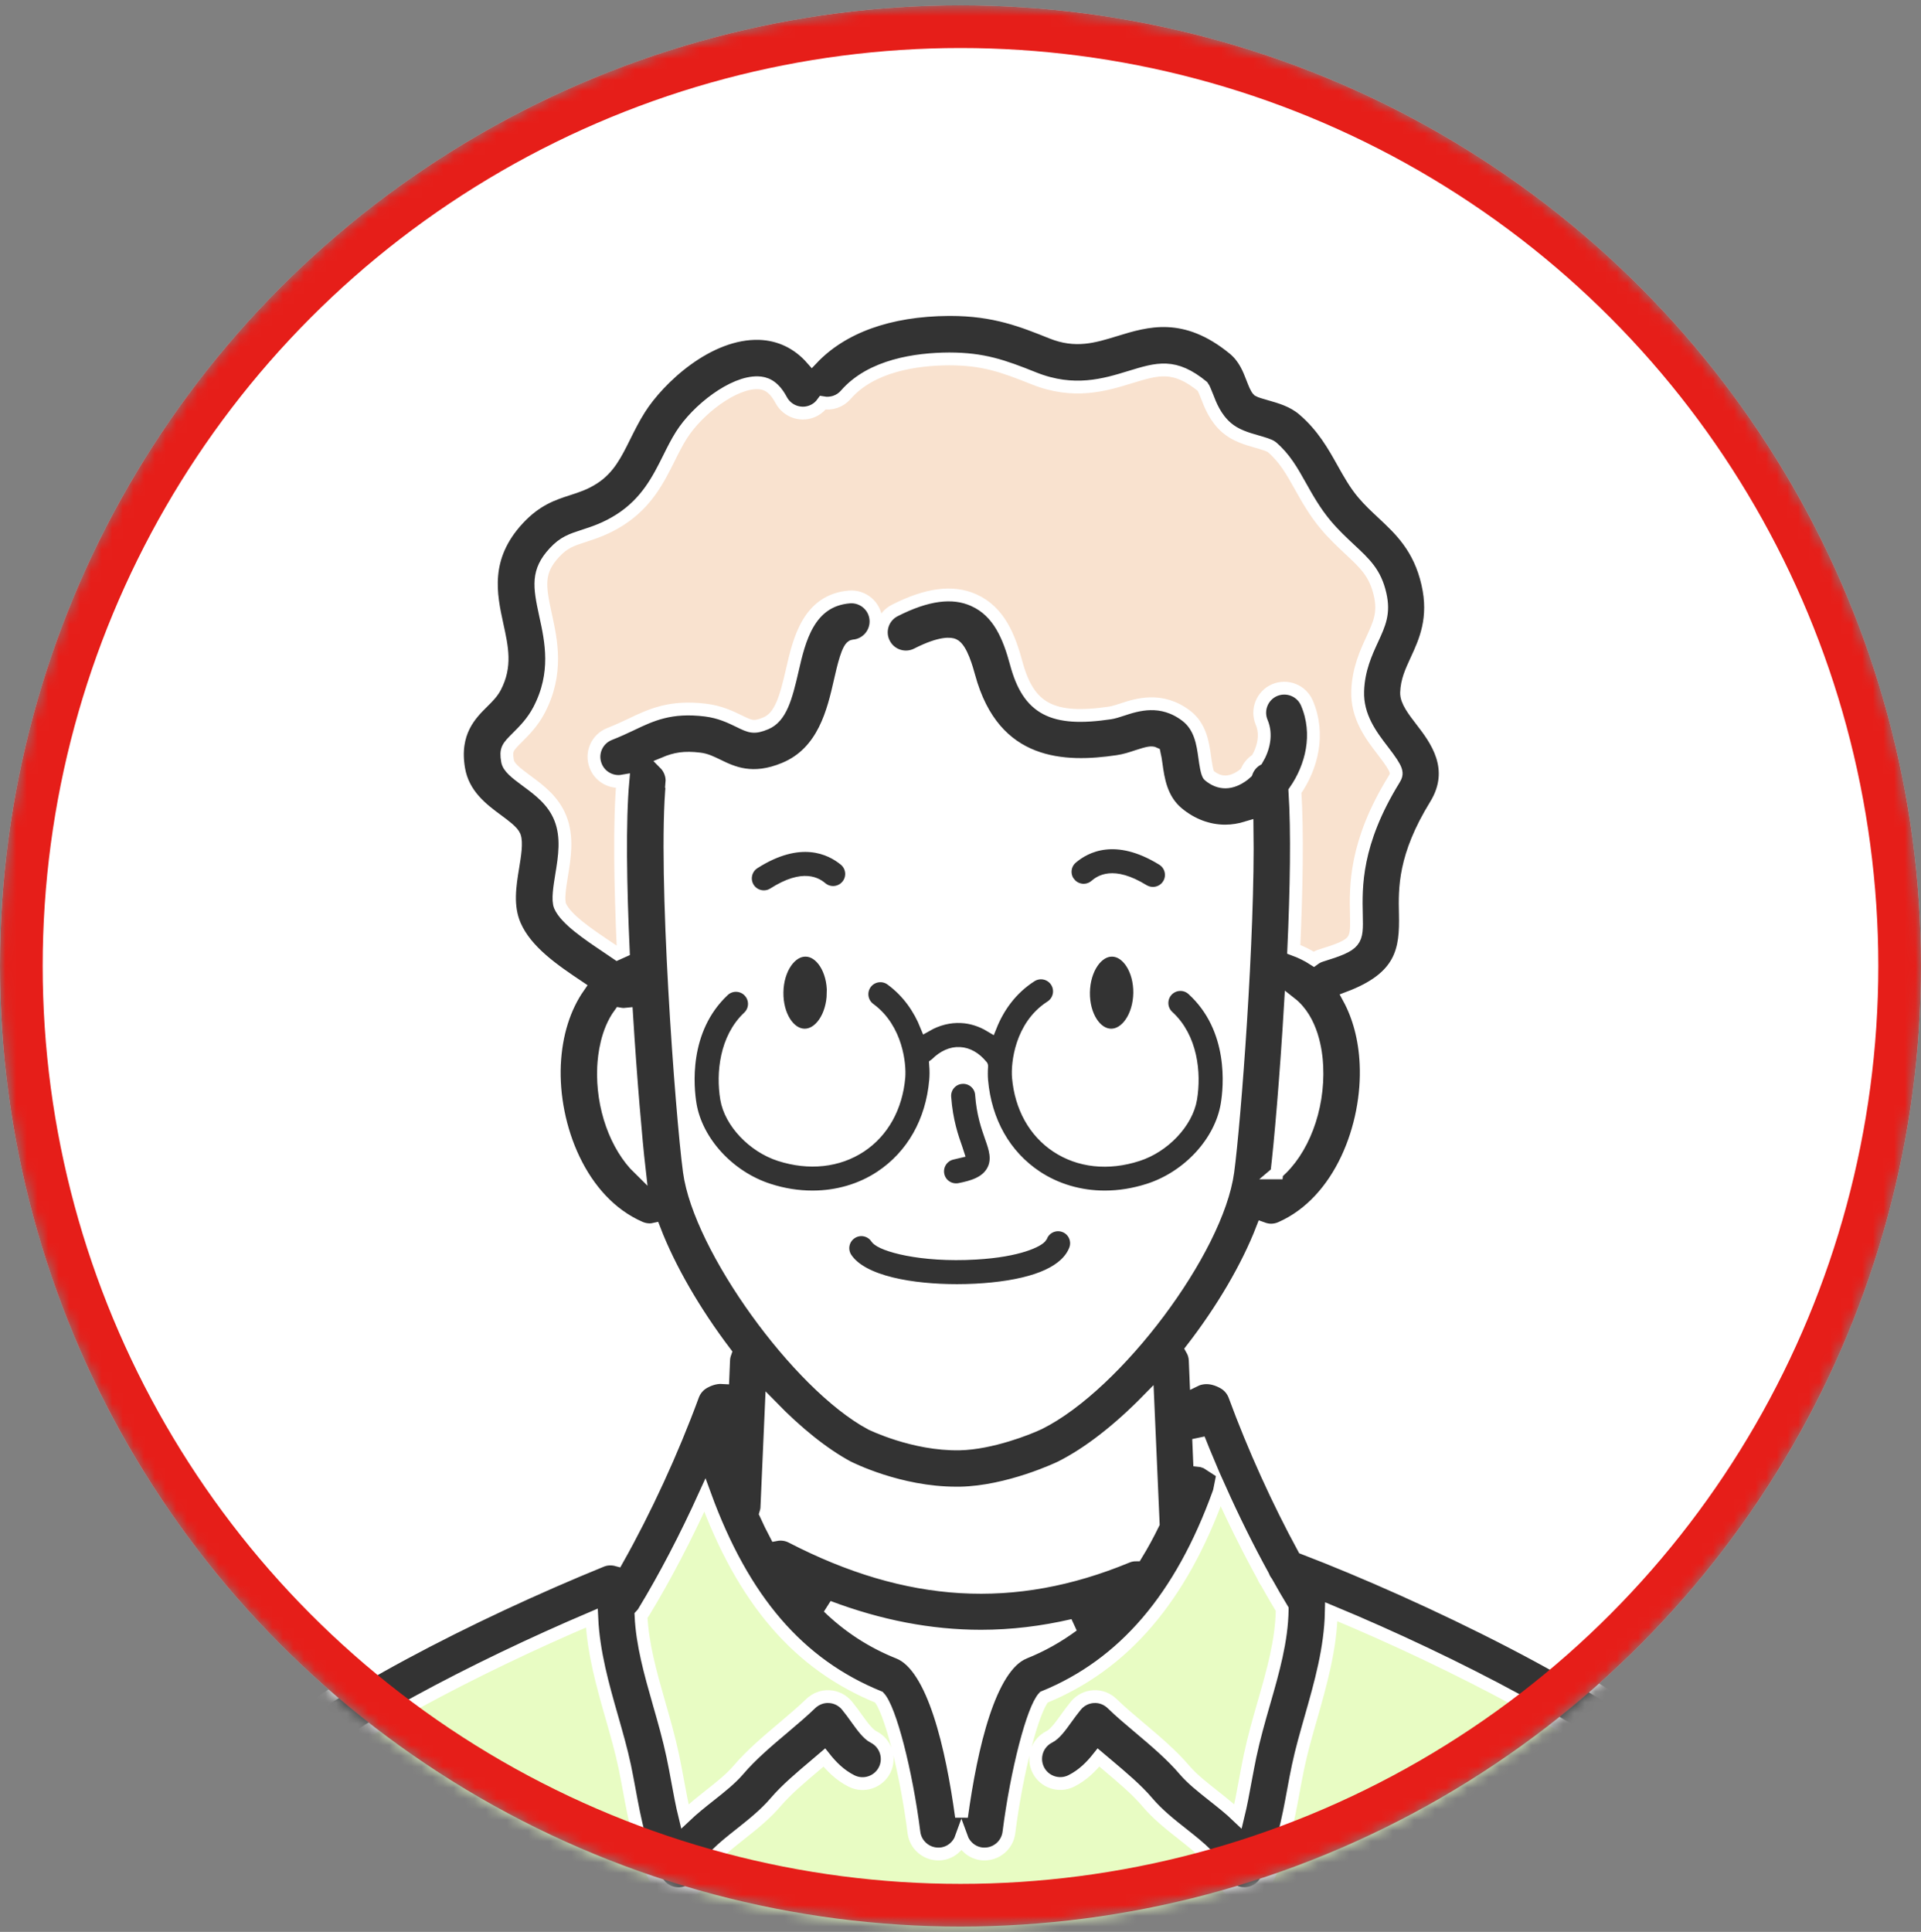 <svg width="180" height="181" viewBox="0 0 180 181" fill="none" xmlns="http://www.w3.org/2000/svg"><rect x="0" y="0" width="180" height="181" fill="#808080" stroke="none"/><mask id="mask0_11152_7305" style="mask-type:alpha" maskUnits="userSpaceOnUse" x="0" y="0" width="180" height="181"><circle cx="90" cy="90.5" r="90" fill="#D9D9D9"/></mask><g mask="url(#mask0_11152_7305)"><circle cx="90" cy="90.5" r="90" fill="white"/><path d="M166.371 182.681C164.896 176.435 160.816 170.342 156.237 165.94C148.838 158.818 128.256 148.876 118.23 145.673L110.785 131.121L91.163 134.164L66.117 131.551L60.124 147.186C49.929 150.39 32.788 158.81 25.389 165.932C20.81 170.335 16.731 176.427 15.256 182.673H166.371V182.681Z" fill="#E8FCC3"/><path d="M107.512 147.071C107.512 147.071 99.199 157.212 95.266 157.466C91.332 157.72 91.286 171.434 91.286 171.434H86.96C86.96 171.434 87.659 158.626 82.397 156.967C77.126 155.307 71.233 145.55 71.233 145.55C83.918 152.403 95.596 152.656 107.52 147.071H107.512Z" fill="white"/><path d="M129.493 64.81C129.616 61.099 132.52 59.525 131.537 55.184C130.661 51.327 128.187 50.343 125.966 47.708C123.854 45.196 123.247 42.369 120.642 40.148C119.49 39.165 117.377 39.172 116.409 38.335C115.195 37.275 115.233 35.362 114.15 34.478C107.604 29.108 104.431 36.015 97.693 33.318C94.766 32.15 92.584 31.313 88.904 31.336C84.579 31.367 80.153 32.419 77.48 35.492L75.206 36.407C71.886 30.199 64.426 35.523 61.868 39.564C60.224 42.176 59.648 44.958 56.866 46.755C54.27 48.43 52.441 47.846 50.236 50.228C45.534 55.299 51.488 59.632 48.438 65.471C47.178 67.891 44.674 68.206 45.25 71.686C45.718 74.491 49.406 75.205 50.336 77.526C51.289 79.9 49.322 83.495 50.351 85.831C51.573 88.627 56.16 90.686 58.449 92.745L92.507 93.575L124.422 91.731C133.888 88.804 125.459 85.769 132.535 74.26C134.825 70.534 129.362 68.537 129.485 64.826L129.493 64.81Z" fill="#F9E2CF"/><path d="M120.25 91.039L118.821 90.363C119.144 83.856 119.282 77.356 118.936 73.43C117.123 75.504 114.234 76.449 111.784 74.406C110.124 73.031 110.977 69.834 109.717 68.874C107.804 67.414 106.114 68.79 104.324 69.051C98.976 69.842 94.689 69.135 92.96 62.735C92 59.186 90.594 56.305 84.847 59.232L79.769 58.218C75.359 58.571 77.718 67.775 72.632 69.888C69.359 71.248 68.498 69.143 65.825 68.813C64.142 68.605 63.005 68.782 61.937 69.158L60.662 73.13C60.277 77.049 60.423 83.794 60.761 90.517L59.74 91.031C51.519 93.759 51.742 109.371 60.892 112.928L63.558 114.61C65.095 118.49 67.776 122.854 70.849 126.665L69.328 144.305L70.849 147.178C70.849 147.178 87.69 151.404 91.147 151.404C95.219 151.404 107.727 147.854 107.727 147.854L111.077 139.088L108.687 126.427C111.922 122.516 114.672 118.045 116.171 114.126L119.09 112.928C128.371 109.117 128.463 93.759 120.243 91.031L120.25 91.039Z" fill="white"/><path d="M168.607 182.151C167.147 175.982 163.221 169.467 157.828 164.281C151.113 157.819 133.258 149.299 122.156 145.043C119.751 140.625 117.477 135.608 115.694 130.76C115.502 130.238 115.126 129.8 114.634 129.531C114.304 129.354 113.313 128.816 112.16 129.239C112.13 129.254 112.099 129.27 112.068 129.285L111.991 127.441C111.976 127.065 111.861 126.711 111.684 126.404C114.511 122.747 116.878 118.752 118.291 115.095C118.545 115.187 118.821 115.248 119.098 115.248C119.405 115.248 119.72 115.187 120.028 115.049C125.621 112.582 128.271 105.453 128.002 99.675C127.895 97.316 127.326 95.219 126.381 93.483C131.391 91.593 131.759 89.004 131.683 85.631C131.629 83.234 131.56 80.253 134.51 75.451C136.646 71.986 134.495 69.197 133.211 67.53C132.474 66.569 131.767 65.663 131.798 64.887C131.836 63.788 132.228 62.935 132.727 61.852C133.534 60.108 134.533 57.941 133.78 54.669C133.012 51.288 131.183 49.59 129.57 48.084C128.924 47.477 128.31 46.909 127.726 46.217C126.981 45.334 126.435 44.35 125.851 43.313C124.968 41.731 123.961 39.941 122.14 38.381C121.165 37.543 119.966 37.205 118.998 36.929C118.622 36.821 118.053 36.66 117.922 36.575C117.738 36.414 117.538 35.899 117.362 35.446C117.031 34.578 116.609 33.495 115.61 32.672C111.023 28.916 107.412 30.022 104.516 30.913C102.441 31.551 100.797 32.05 98.554 31.151C95.796 30.045 93.191 29 89.05 29C88.996 29 88.942 29 88.896 29C83.296 29.038 78.893 30.637 76.081 33.61C74.783 32.135 73.093 31.313 71.164 31.243C66.324 31.09 61.699 35.484 59.916 38.312C59.356 39.195 58.933 40.056 58.518 40.886C57.688 42.56 57.028 43.882 55.622 44.788C54.8 45.319 54.078 45.549 53.248 45.818C51.842 46.271 50.251 46.786 48.546 48.622C45.204 52.233 45.964 55.736 46.579 58.564C47.048 60.707 47.416 62.405 46.395 64.364C46.118 64.894 45.703 65.309 45.219 65.786C44.097 66.9 42.4 68.582 42.976 72.024C43.383 74.49 45.234 75.85 46.587 76.849C47.294 77.372 48.023 77.909 48.2 78.34C48.431 78.916 48.231 80.137 48.054 81.221C47.77 82.949 47.447 84.909 48.239 86.714C49.306 89.157 51.911 90.917 54.216 92.461C52.879 94.382 52.08 96.871 51.949 99.752C51.696 105.499 54.37 112.59 59.97 115.026C60.27 115.156 60.577 115.218 60.885 115.218C61.023 115.218 61.161 115.202 61.299 115.171C62.728 118.898 65.126 123 67.953 126.727C67.876 126.942 67.814 127.165 67.807 127.41L67.738 129.062C66.908 129.008 66.232 129.362 65.978 129.5C65.487 129.769 65.11 130.207 64.918 130.729C62.982 136 60.462 141.47 57.827 146.149C57.35 146.018 56.836 146.026 56.352 146.226C44.389 151.097 29.677 158.557 23.776 164.242C18.383 169.428 14.457 175.943 12.997 182.113C12.705 183.35 13.473 184.594 14.71 184.886C14.887 184.925 15.064 184.948 15.24 184.948C16.285 184.948 17.23 184.233 17.484 183.173C18.728 177.918 22.27 172.079 26.972 167.561C31.989 162.736 44.727 156.16 55.453 151.596C55.606 154.831 56.475 157.896 57.327 160.877C57.781 162.467 58.211 163.973 58.534 165.487C58.68 166.194 58.818 166.924 58.956 167.669C59.471 170.473 60.055 173.646 61.584 176.281C61.999 176.996 62.759 177.426 63.574 177.426C63.666 177.426 63.75 177.426 63.843 177.411C64.757 177.303 65.517 176.665 65.779 175.79C66.224 174.33 67.745 173.124 69.367 171.841C70.511 170.934 71.694 169.997 72.686 168.837C73.669 167.684 75.052 166.516 76.389 165.387C76.673 165.149 76.957 164.911 77.242 164.665C77.887 165.479 78.686 166.309 79.792 166.862C80.929 167.431 82.312 166.97 82.888 165.833C83.457 164.696 82.996 163.313 81.859 162.736C81.321 162.467 80.806 161.745 80.261 160.992C79.977 160.593 79.677 160.178 79.347 159.778C78.932 159.287 78.34 158.987 77.695 158.956C77.057 158.918 76.427 159.164 75.966 159.609C75.221 160.332 74.345 161.069 73.423 161.853C71.94 163.105 70.404 164.396 69.174 165.84C68.483 166.647 67.53 167.408 66.508 168.214C65.74 168.821 64.926 169.467 64.173 170.181C63.904 169.09 63.697 167.945 63.489 166.824C63.343 166.04 63.205 165.272 63.044 164.526C62.69 162.859 62.221 161.207 61.76 159.602C60.946 156.759 60.185 154.055 60.062 151.358C60.147 151.266 60.231 151.174 60.301 151.066C62.291 147.801 64.265 144.005 66.047 140.079C69.643 149.921 74.829 155.945 82.358 159.01C83.388 160.093 84.909 165.932 85.639 171.687C85.785 172.847 86.776 173.7 87.921 173.7C88.021 173.7 88.113 173.7 88.213 173.685C89.104 173.569 89.803 172.962 90.087 172.163C90.372 172.955 91.071 173.569 91.962 173.685C92.062 173.7 92.162 173.7 92.254 173.7C93.399 173.7 94.39 172.847 94.536 171.687C95.266 165.932 96.787 160.093 97.816 159.01C105.299 155.96 110.67 149.691 114.219 139.841C114.258 139.726 114.281 139.619 114.304 139.503C115.571 142.331 116.939 145.089 118.345 147.647C118.43 147.862 118.537 148.062 118.675 148.239C119.159 149.107 119.651 149.96 120.143 150.766C120.143 150.782 120.143 150.789 120.143 150.805C120.104 153.686 119.29 156.559 118.414 159.594C117.953 161.192 117.485 162.852 117.131 164.519C116.977 165.264 116.832 166.032 116.686 166.816C116.478 167.945 116.271 169.082 116.002 170.181C115.249 169.459 114.434 168.821 113.666 168.214C112.652 167.408 111.692 166.655 111 165.84C109.771 164.396 108.234 163.105 106.752 161.853C105.822 161.069 104.946 160.332 104.208 159.609C103.748 159.164 103.125 158.918 102.48 158.956C101.842 158.987 101.243 159.287 100.828 159.778C100.498 160.178 100.198 160.593 99.914 160.985C99.368 161.745 98.853 162.46 98.316 162.729C97.179 163.297 96.718 164.68 97.286 165.825C97.855 166.962 99.238 167.423 100.382 166.854C101.489 166.301 102.288 165.471 102.933 164.657C103.217 164.895 103.502 165.141 103.786 165.379C105.123 166.509 106.513 167.676 107.489 168.829C108.472 169.989 109.656 170.926 110.808 171.833C112.422 173.108 113.95 174.322 114.396 175.782C114.665 176.658 115.426 177.295 116.332 177.403C116.424 177.411 116.509 177.418 116.601 177.418C117.415 177.418 118.176 176.988 118.591 176.274C120.12 173.638 120.704 170.465 121.218 167.661C121.357 166.924 121.487 166.186 121.641 165.487C121.956 163.981 122.394 162.475 122.847 160.877C123.746 157.719 124.676 154.454 124.745 151.005C136.254 155.783 149.63 162.759 154.624 167.561C159.326 172.086 162.875 177.918 164.112 183.173C164.366 184.233 165.311 184.948 166.356 184.948C166.532 184.948 166.709 184.925 166.886 184.886C168.123 184.594 168.891 183.35 168.599 182.113L168.607 182.151ZM119.643 109.886C119.966 107.235 120.519 100.897 120.926 93.99C122.939 95.565 123.324 98.523 123.385 99.89C123.577 103.931 122.025 107.873 119.636 109.886H119.643ZM56.559 99.982C56.613 98.853 56.874 96.648 58.073 95.004C58.196 95.027 58.326 95.035 58.457 95.035C58.541 95.035 58.626 95.019 58.71 95.011C59.094 101.196 59.578 106.789 59.886 109.486C57.75 107.404 56.39 103.739 56.559 99.982ZM62.959 73.361C63.028 72.647 62.752 71.978 62.283 71.51C63.282 71.095 64.111 70.933 65.556 71.11C66.147 71.179 66.624 71.417 67.231 71.709C68.606 72.378 70.488 73.292 73.523 72.024C77.203 70.495 78.087 66.623 78.732 63.796C79.024 62.505 79.469 60.561 79.961 60.523C81.229 60.423 82.174 59.309 82.074 58.041C81.974 56.774 80.86 55.829 79.592 55.929C75.736 56.244 74.875 60.016 74.245 62.766C73.638 65.417 73.139 67.192 71.756 67.768C70.634 68.237 70.311 68.083 69.244 67.561C68.452 67.176 67.469 66.7 66.124 66.531C62.836 66.124 61.038 66.969 59.141 67.876C58.526 68.168 57.88 68.467 57.12 68.767C55.937 69.228 55.345 70.564 55.814 71.748C56.167 72.662 57.043 73.215 57.965 73.215C58.096 73.215 58.234 73.2 58.365 73.177C58.026 76.957 58.126 82.957 58.403 89.088C58.203 89.172 58.019 89.257 57.827 89.349C57.504 89.126 57.181 88.911 56.851 88.689C55.145 87.544 53.025 86.122 52.487 84.893C52.241 84.332 52.449 83.088 52.625 81.989C52.902 80.314 53.209 78.416 52.502 76.649C51.842 74.998 50.52 74.022 49.352 73.161C48.3 72.385 47.647 71.871 47.555 71.287C47.37 70.196 47.57 70.004 48.5 69.074C49.122 68.452 49.906 67.676 50.513 66.516C52.31 63.074 51.65 60.039 51.112 57.596C50.528 54.907 50.313 53.539 51.949 51.772C52.833 50.819 53.532 50.589 54.692 50.212C55.637 49.905 56.813 49.529 58.142 48.668C60.616 47.07 61.707 44.881 62.675 42.944C63.051 42.184 63.412 41.462 63.843 40.778C65.348 38.389 68.721 35.784 71.026 35.861C71.648 35.884 72.455 36.084 73.2 37.482C73.799 38.604 75.198 39.034 76.32 38.427C76.642 38.258 76.896 38.012 77.096 37.736C77.871 37.874 78.694 37.628 79.247 36.99C81.636 34.24 85.839 33.641 88.95 33.625C92.116 33.633 93.936 34.27 96.871 35.446C100.628 36.952 103.548 36.053 105.899 35.331C108.488 34.539 110.047 34.055 112.69 36.222C112.79 36.345 112.967 36.806 113.09 37.105C113.42 37.966 113.874 39.141 114.926 40.063C115.779 40.801 116.832 41.101 117.769 41.37C118.276 41.516 118.96 41.708 119.175 41.892C120.373 42.914 121.065 44.143 121.864 45.572C122.494 46.694 123.208 47.969 124.23 49.183C124.991 50.09 125.774 50.812 126.458 51.457C127.903 52.802 128.863 53.693 129.316 55.69C129.716 57.434 129.262 58.425 128.571 59.924C128.002 61.161 127.288 62.705 127.219 64.733C127.134 67.161 128.494 68.928 129.585 70.349C131.014 72.209 130.976 72.439 130.607 73.046C126.942 79.008 127.034 83.057 127.096 85.746C127.15 88.22 127.157 88.481 123.777 89.526C123.523 89.603 123.308 89.726 123.108 89.872C122.525 89.495 121.895 89.188 121.226 88.942C121.48 83.349 121.58 77.886 121.334 74.129C122.924 71.855 123.692 68.759 122.463 65.878C121.964 64.703 120.611 64.165 119.436 64.656C118.268 65.156 117.723 66.508 118.222 67.683C118.698 68.797 118.414 70.104 117.776 71.164C117.316 71.433 116.97 71.855 116.785 72.362C116.693 72.439 116.609 72.531 116.517 72.6C115.364 73.461 114.281 73.476 113.29 72.647C113.098 72.485 112.952 71.425 112.89 70.972C112.713 69.689 112.491 68.083 111.154 67.061C108.811 65.279 106.513 66.032 105.138 66.485C104.723 66.623 104.331 66.746 104.024 66.792C98.6 67.599 96.38 66.423 95.227 62.152C94.566 59.701 93.621 57.281 91.224 56.221C89.265 55.345 86.845 55.667 83.841 57.196C82.704 57.773 82.251 59.163 82.835 60.292C83.411 61.43 84.802 61.875 85.931 61.299C88.259 60.116 89.135 60.331 89.35 60.431C90.072 60.754 90.602 62.713 90.779 63.35C93.122 72.017 99.845 72.063 104.7 71.348C105.399 71.248 106.022 71.041 106.575 70.856C107.612 70.518 107.919 70.472 108.157 70.588C108.219 70.841 108.28 71.279 108.327 71.594C108.519 72.985 108.78 74.882 110.347 76.188C111.692 77.302 113.236 77.863 114.803 77.863C115.487 77.863 116.178 77.748 116.855 77.541C117.016 87.613 115.671 105.138 115.049 109.763C114.058 117.146 104.631 129.715 97.394 133.334C96.31 133.856 92.846 135.216 89.911 135.278C85.6 135.362 81.621 133.388 81.613 133.388C74.775 129.708 65.556 116.9 64.595 109.763C63.873 104.4 62.183 81.689 62.99 73.369L62.959 73.361ZM79.439 137.46C79.638 137.559 84.233 139.887 89.588 139.887C89.719 139.887 89.849 139.887 89.98 139.887C94.497 139.795 99.153 137.59 99.391 137.475C102.05 136.146 104.877 133.902 107.551 131.175L108.058 142.745C107.551 143.783 107.02 144.758 106.46 145.673C106.168 145.673 105.868 145.726 105.584 145.849C95.035 150.206 85.055 149.614 74.176 143.99C73.7 143.744 73.177 143.69 72.693 143.783C72.363 143.16 72.048 142.507 71.74 141.831C71.802 141.639 71.848 141.439 71.856 141.232L72.271 131.767C74.645 134.202 77.118 136.215 79.462 137.475L79.439 137.46ZM95.972 154.831C92.707 156.137 90.986 163.72 90.095 170.22C89.204 163.712 87.483 156.129 84.218 154.831C81.736 153.84 79.546 152.426 77.618 150.559C82.427 152.372 87.183 153.294 91.916 153.294C94.789 153.294 97.663 152.948 100.536 152.28C99.13 153.317 97.617 154.17 95.965 154.831H95.972ZM112.844 136.937C112.698 136.883 112.552 136.845 112.398 136.83L112.314 134.801C112.621 135.585 112.944 136.361 113.274 137.145C113.144 137.06 112.998 136.991 112.852 136.937H112.844ZM89.25 108.042C89.434 108.003 89.588 107.973 89.711 107.942C89.68 107.842 89.642 107.75 89.611 107.658C89.242 106.62 88.689 105.053 88.528 102.794C88.459 101.842 89.173 101.012 90.126 100.95C91.078 100.881 91.908 101.596 91.97 102.548C92.1 104.339 92.523 105.537 92.861 106.505C93.237 107.565 93.629 108.664 93.007 109.755C92.377 110.861 91.086 111.207 89.918 111.438C89.803 111.461 89.688 111.468 89.58 111.468C88.773 111.468 88.051 110.9 87.89 110.078C87.706 109.14 88.312 108.234 89.25 108.042ZM78.071 93.045C78.033 95.242 76.827 97.001 75.374 96.978C73.915 96.955 72.77 95.157 72.808 92.96C72.839 90.763 74.053 88.996 75.505 89.027C76.957 89.05 78.11 90.855 78.079 93.045H78.071ZM104.216 89.027C105.668 89.05 106.821 90.855 106.79 93.045C106.752 95.242 105.545 97.001 104.093 96.978C102.633 96.955 101.489 95.157 101.527 92.96C101.566 90.763 102.772 88.996 104.224 89.027H104.216ZM100.743 117.131C99.96 119.082 97.34 120.304 92.961 120.749C91.977 120.849 90.856 120.911 89.68 120.911C85.547 120.911 80.783 120.173 79.27 117.899C78.74 117.1 78.955 116.032 79.754 115.502C80.545 114.972 81.621 115.187 82.151 115.986C82.627 116.639 86.238 117.715 91.432 117.407C95.473 117.177 97.317 116.224 97.547 115.832C97.901 114.949 98.907 114.526 99.791 114.88C100.674 115.233 101.105 116.247 100.743 117.131ZM100.221 82.796C99.599 82.066 99.691 80.975 100.421 80.36C101.719 79.254 104.554 77.802 108.933 80.499C109.748 80.998 110.001 82.066 109.502 82.873C109.179 83.403 108.611 83.695 108.027 83.695C107.72 83.695 107.405 83.61 107.12 83.441C104.224 81.659 103.041 82.665 102.657 82.988C101.927 83.61 100.836 83.518 100.221 82.788V82.796ZM70.119 83.226C69.605 82.419 69.843 81.351 70.642 80.837C74.983 78.063 77.841 79.461 79.162 80.545C79.9 81.152 80.007 82.243 79.4 82.98C78.793 83.718 77.702 83.825 76.965 83.218C76.573 82.896 75.374 81.912 72.501 83.748C72.209 83.933 71.894 84.017 71.572 84.017C71.003 84.017 70.442 83.733 70.112 83.218L70.119 83.226ZM82.55 110.262C80.676 111.507 78.448 112.144 76.127 112.144C74.775 112.144 73.385 111.929 72.017 111.484C68.283 110.285 65.264 106.997 64.672 103.493C64.411 101.911 63.85 96.479 67.776 92.791C68.468 92.138 69.566 92.169 70.219 92.868C70.872 93.567 70.842 94.658 70.142 95.311C68.022 97.309 67.692 100.551 68.083 102.925C68.452 105.138 70.596 107.396 73.07 108.195C75.82 109.079 78.509 108.787 80.637 107.381C82.704 106.006 83.979 103.716 84.225 100.927C84.325 99.783 84.025 96.402 81.475 94.543C80.707 93.982 80.537 92.899 81.098 92.13C81.659 91.362 82.742 91.193 83.511 91.754C85.132 92.937 86.169 94.504 86.799 96.064C87.821 95.48 88.95 95.188 90.087 95.25C91.048 95.296 91.977 95.603 92.822 96.11C93.514 94.389 94.689 92.653 96.61 91.424C97.417 90.909 98.485 91.147 98.999 91.946C99.514 92.753 99.276 93.821 98.477 94.335C95.657 96.141 95.319 99.706 95.427 100.935C95.673 103.724 96.948 106.013 99.015 107.389C101.143 108.802 103.824 109.094 106.582 108.203C109.056 107.412 111.2 105.145 111.569 102.933C111.968 100.528 111.622 97.24 109.441 95.25C108.734 94.604 108.688 93.513 109.325 92.806C109.971 92.1 111.062 92.046 111.768 92.691C115.81 96.371 115.249 101.888 114.98 103.493C114.396 106.997 111.377 110.285 107.635 111.484C106.267 111.922 104.877 112.144 103.525 112.144C101.204 112.144 98.984 111.507 97.102 110.262C94.136 108.295 92.323 105.092 91.985 101.235C91.954 100.858 91.947 100.397 91.985 99.882C91.985 99.875 91.97 99.867 91.962 99.859C91.37 99.137 90.671 98.738 89.926 98.699C89.181 98.653 88.412 98.999 87.752 99.66C87.729 99.683 87.698 99.706 87.667 99.729C87.713 100.305 87.706 100.828 87.667 101.235C87.329 105.092 85.508 108.295 82.55 110.262Z" fill="#333333" stroke="white" stroke-width="1.2"/><circle cx="90" cy="90.5" r="88" stroke="#E61E19" stroke-width="4"/></g></svg>